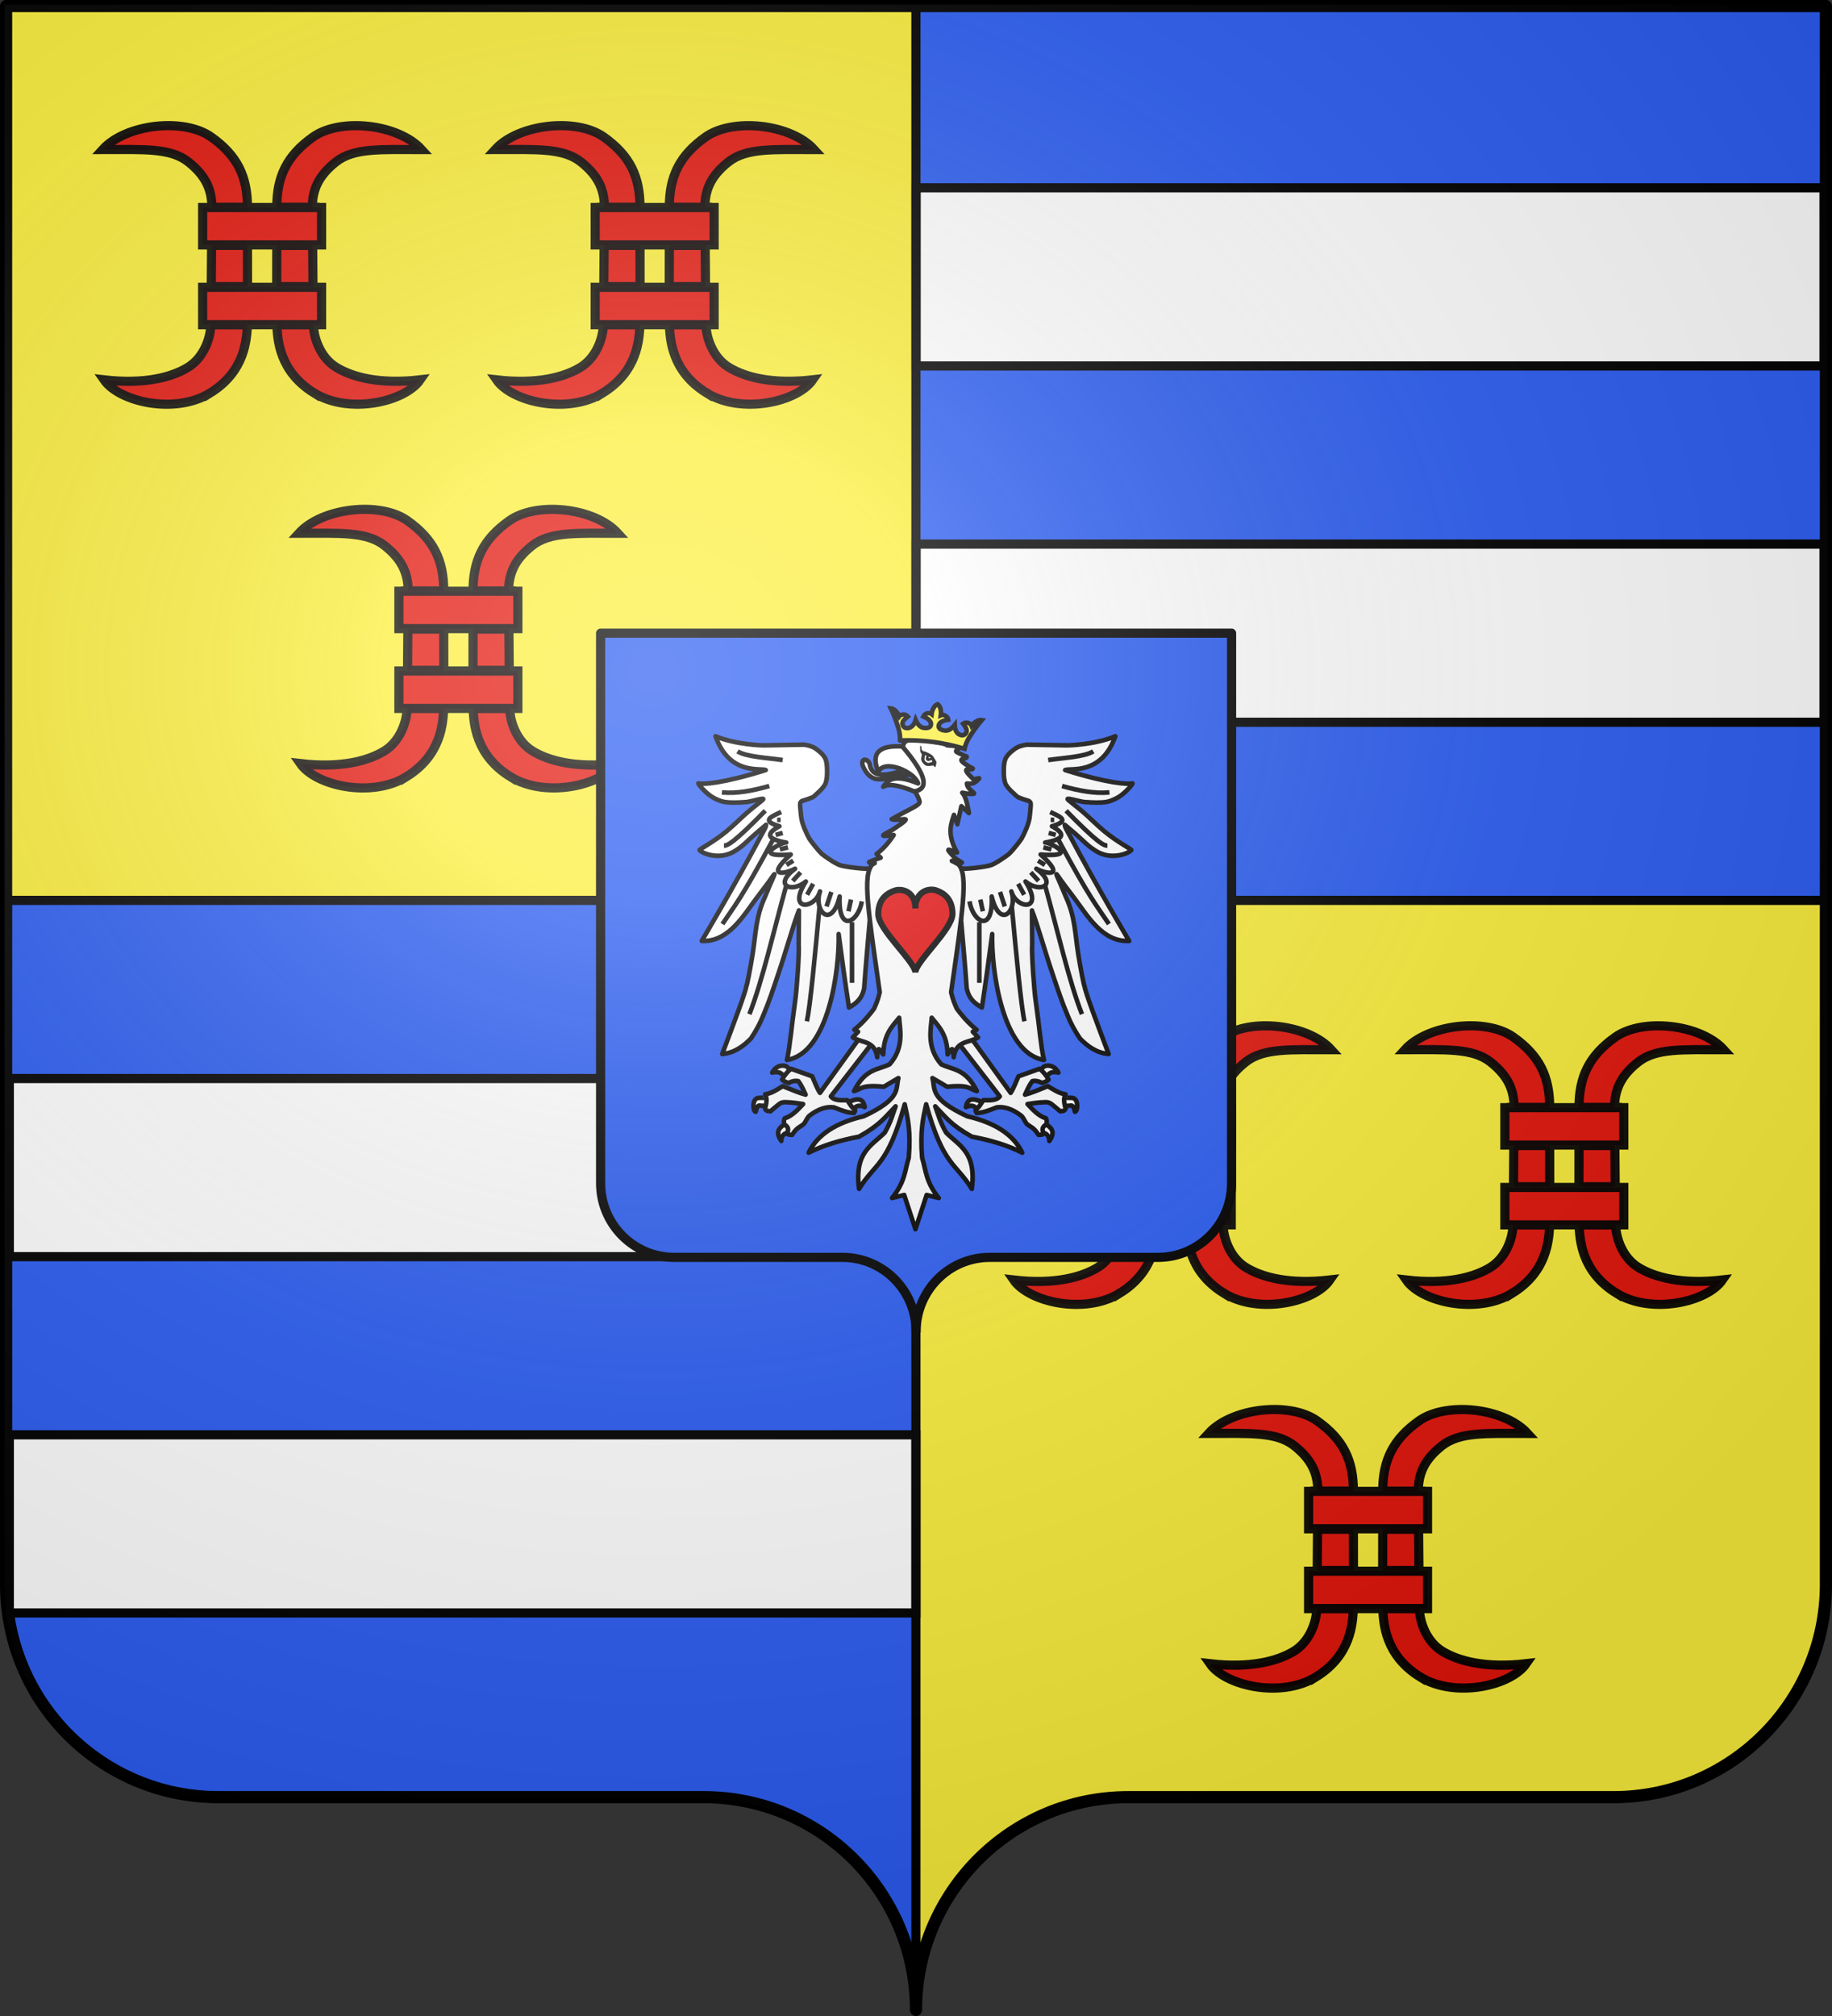 <?xml version="1.0" encoding="UTF-8" standalone="no"?>
<svg
   xmlns:dc="http://purl.org/dc/elements/1.1/"
   xmlns:cc="http://creativecommons.org/ns#"
   xmlns:rdf="http://www.w3.org/1999/02/22-rdf-syntax-ns#"
   xmlns:svg="http://www.w3.org/2000/svg"
   xmlns="http://www.w3.org/2000/svg"
   xmlns:xlink="http://www.w3.org/1999/xlink"
   xmlns:sodipodi="http://sodipodi.sourceforge.net/DTD/sodipodi-0.dtd"
   xmlns:inkscape="http://www.inkscape.org/namespaces/inkscape"
   inkscape:output_extension="org.inkscape.output.svg.inkscape"
   sodipodi:docname="Blason_village_be_Achel.svg"
   inkscape:version="0.92.5 (2060ec1f9f, 2020-04-08)"
   sodipodi:version="0.32"
   id="svg2"
   version="1.0"
   width="600"
   height="660">
  <rect width="100%" height="100%" fill="#333333" stroke="none"/>
  <title
     id="title1619">Blason moderne</title>
  <sodipodi:namedview
     inkscape:document-rotation="0"
     inkscape:lockguides="true"
     showborder="true"
     inkscape:showpageshadow="false"
     inkscape:snap-page="true"
     inkscape:snap-object-midpoints="true"
     inkscape:snap-midpoints="true"
     inkscape:pagecheckerboard="true"
     inkscape:guide-bbox="true"
     showguides="true"
     inkscape:window-maximized="1"
     inkscape:current-layer="layer2"
     inkscape:window-y="-9"
     inkscape:window-x="-9"
     inkscape:cy="-189.35625"
     inkscape:cx="206.73071"
     inkscape:zoom="0.38391995"
     height="660px"
     showgrid="false"
     id="base"
     pagecolor="#5a5a5a"
     bordercolor="#666666"
     borderopacity="1.0"
     objecttolerance="10.0"
     gridtolerance="10.0"
     guidetolerance="10.0"
     inkscape:pageopacity="0.51764706"
     inkscape:pageshadow="2"
     inkscape:window-width="1920"
     inkscape:window-height="1013">
    <sodipodi:guide
       inkscape:color="rgb(0,0,255)"
       inkscape:label=""
       inkscape:locked="true"
       id="guide1626"
       orientation="0,1"
       position="294.864,365.231" />
    <sodipodi:guide
       inkscape:locked="true"
       id="guide1628"
       orientation="1,0"
       position="300,371.625"
       inkscape:label=""
       inkscape:color="rgb(0,0,255)" />
    <sodipodi:guide
       position="300,658.031"
       orientation="291.763,0"
       id="guide880"
       inkscape:locked="true" />
  </sodipodi:namedview>
  <desc
     id="desc4">Flag of Canton of Valais (Wallis)</desc>
  <defs
     id="defs6">
    <linearGradient
       id="linearGradient2893">
      <stop
         id="stop2895"
         offset="0"
         style="stop-color:white;stop-opacity:0.314;" />
      <stop
         style="stop-color:white;stop-opacity:0.251;"
         offset="0.19"
         id="stop2897" />
      <stop
         id="stop2901"
         offset="0.6"
         style="stop-color:#6b6b6b;stop-opacity:0.125;" />
      <stop
         id="stop2899"
         offset="1"
         style="stop-color:black;stop-opacity:0.125;" />
    </linearGradient>
    <radialGradient
       r="300"
       fy="200.448"
       fx="285.186"
       cy="200.448"
       cx="285.186"
       gradientTransform="matrix(1.551,0,0,1.35,-227.894,-51.264)"
       gradientUnits="userSpaceOnUse"
       id="radialGradient11919"
       xlink:href="#linearGradient2893"
       inkscape:collect="always" />
    <g
       id="f">
      <rect
         width="100"
         height="60"
         x="-50"
         y="-30"
         style="fill:#28166f"
         id="rect1964" />
      <g
         transform="translate(0,-20)"
         style="fill:#ffffff"
         id="g1966">
        <path
           d="M -1.212,27.818 C -1.212,22.175 -2.091,20.471 -4.542,13.98 C -5.709,10.888 -5.024,7.103 -2.858,3.601 C -2.082,2.346 -1.114,1.214 0,0 C 1.114,1.214 2.082,2.346 2.858,3.601 C 5.024,7.103 5.709,10.888 4.542,13.98 C 2.091,20.471 1.212,22.175 1.212,27.818 L -1.212,27.818 z"
           id="path1968" />
        <path
           d="M 2.922,27.672 C 2.922,21.721 5.239,17.829 8.501,16.66 C 9.949,16.141 11.808,16.387 13.519,18.107 C 15.638,20.236 16.255,26.1 10.036,27.228 C 10.694,26.272 10.655,24.147 9.322,23.441 C 8.331,22.916 7.209,23.188 6.646,23.564 C 5.822,24.116 4.917,25.67 4.967,27.672 L 2.922,27.672 z"
           id="rwi" />
        <path
           d="M 1.777,30.183 C 1.79,32.191 2.795,33.518 4.516,34.257 C 4.295,34.955 3.257,36.378 1.831,36.281 C 1.55,37.787 1.282,38.632 0,40 C -1.282,38.632 -1.55,37.787 -1.831,36.281 C -3.257,36.378 -4.295,34.955 -4.516,34.257 C -2.795,33.518 -1.79,32.191 -1.777,30.183 L 1.777,30.183 z"
           id="path1971" />
        <use
           transform="scale(-1,1)"
           id="use1973"
           x="0"
           y="0"
           width="800"
           height="400"
           xlink:href="#rwi" />
        <rect
           width="15.846"
           height="3.218"
           x="-7.923"
           y="27.331"
           id="rect1975" />
      </g>
    </g>
    <clipPath
       clipPathUnits="userSpaceOnUse"
       id="clipPath881">
      <path
         sodipodi:nodetypes="cssccccssc"
         d="m 300,658.003 c 0,-38.447 31.151,-69.651 69.534,-69.651 38.383,0 120.552,0 158.935,0 38.383,0 69.534,-31.204 69.534,-69.651 V 1.969 l -596.006,2e-5 -1e-5,516.732 c 0,38.447 31.151,69.651 69.534,69.651 38.383,0 120.552,0 158.935,0 38.383,0 69.534,31.204 69.534,69.651 z"
         style="display:inline;fill:none;fill-opacity:1;stroke:#000000;stroke-width:3.994;stroke-linecap:round;stroke-linejoin:round;stroke-miterlimit:4;stroke-dasharray:none;stroke-dashoffset:0;stroke-opacity:1"
         id="path883"
         inkscape:connector-curvature="0" />
    </clipPath>
  </defs>
  <g
     inkscape:label="Couleurs"
     id="layer5"
     inkscape:groupmode="layer" />
  <g
     style="display:inline"
     inkscape:label="Fond écu"
     id="layer1"
     inkscape:groupmode="layer"
     sodipodi:insensitive="true">
    <path
       sodipodi:nodetypes="cssccccssc"
       d="m 300.497,657.897 c 0,-38.446 31.151,-69.648 69.534,-69.648 38.383,0 120.552,0 158.935,0 38.383,0 69.534,-31.202 69.534,-69.648 V 1.89 l -596.006,2e-5 -10e-6,516.71 c 0,38.446 31.151,69.648 69.534,69.648 38.383,0 120.552,0 158.935,0 38.383,0 69.534,31.202 69.534,69.648 z"
       style="display:inline;fill:#fcef3c;fill-opacity:1;stroke:none;stroke-width:3.994;stroke-linecap:round;stroke-linejoin:round;stroke-miterlimit:4;stroke-dasharray:none;stroke-dashoffset:0;stroke-opacity:1"
       id="path4445"
       inkscape:connector-curvature="0" />
  </g>
  <g
     style="display:inline"
     inkscape:label="Pièces"
     id="layer6"
     inkscape:groupmode="layer"
     sodipodi:insensitive="true">
    <rect
       y="294.769"
       x="3.452"
       height="474.094"
       width="296.548"
       id="rect4482-9-9"
       style="display:inline;fill:#2b5df2;fill-opacity:1;fill-rule:nonzero;stroke:none;stroke-width:1"
       clip-path="url(#clipPath881)" />
    <rect
       y="3.169"
       x="300.031"
       height="291.763"
       width="296.162"
       id="rect4482-9"
       style="display:inline;fill:#2b5df2;fill-opacity:1;fill-rule:nonzero;stroke:none;stroke-width:1" />
    <rect
       style="display:inline;opacity:1;fill:#ffffff;fill-opacity:1;stroke:#000000;stroke-width:3;stroke-linecap:round;stroke-linejoin:miter;stroke-miterlimit:4;stroke-dasharray:none;stroke-dashoffset:0;stroke-opacity:1;paint-order:stroke fill markers"
       id="rect864-6"
       width="297.347"
       height="58.32"
       x="300.031"
       y="61.489" />
    <rect
       style="display:inline;opacity:1;fill:#ffffff;fill-opacity:1;stroke:#000000;stroke-width:3;stroke-linecap:round;stroke-linejoin:miter;stroke-miterlimit:4;stroke-dasharray:none;stroke-dashoffset:0;stroke-opacity:1;paint-order:stroke fill markers"
       id="rect864-1"
       width="297.347"
       height="58.32"
       x="300.031"
       y="178.129" />
    <rect
       style="display:inline;opacity:1;fill:#ffffff;fill-opacity:1;stroke:#000000;stroke-width:3;stroke-linecap:round;stroke-linejoin:miter;stroke-miterlimit:4;stroke-dasharray:none;stroke-dashoffset:0;stroke-opacity:1;paint-order:stroke fill markers"
       id="rect864-6-4"
       width="296.948"
       height="58.32"
       x="3.052"
       y="353.089" />
    <rect
       style="display:inline;opacity:1;fill:#ffffff;fill-opacity:1;stroke:#000000;stroke-width:3;stroke-linecap:round;stroke-linejoin:miter;stroke-miterlimit:4;stroke-dasharray:none;stroke-dashoffset:0;stroke-opacity:1;paint-order:stroke fill markers"
       id="rect864-6-5"
       width="296.948"
       height="58.32"
       x="3.052"
       y="469.729" />
    <path
       inkscape:connector-curvature="0"
       id="path4488-1"
       d="M 299.974,1.941 V 643.117"
       style="display:inline;fill:none;stroke:#000000;stroke-width:3;stroke-linecap:butt;stroke-linejoin:miter;stroke-miterlimit:4;stroke-dasharray:none;stroke-opacity:1" />
    <path
       sodipodi:nodetypes="cc"
       inkscape:connector-curvature="0"
       id="path4492-8"
       d="M -2e-5,294.769 H 600"
       style="display:inline;fill:none;stroke:#000000;stroke-width:3;stroke-linecap:butt;stroke-linejoin:miter;stroke-miterlimit:4;stroke-dasharray:none;stroke-opacity:1" />
  </g>
  <g
     style="display:inline"
     inkscape:label="Meubles"
     id="layer2"
     inkscape:groupmode="layer">
    <g
       id="g967"
       transform="translate(2,-2)">
      <path
         inkscape:connector-curvature="0"
         d="m 64.369,69.937 c 12.984,0 25.969,0 38.953,0 0,4.081 0,8.162 0,12.244 -12.984,0 -25.969,0 -38.953,0 0,-4.081 0,-8.162 0,-12.244 z m 0,26.124 c 12.984,0 25.969,0 38.953,0 0,4.081 0,8.162 0,12.244 -12.984,0 -25.969,0 -38.953,0 0,-4.081 0,-8.162 0,-12.244 z m 2.39,34.64 c -11.469,7.051 -29.676,2.887 -34.68,-4.344 13.405,1.555 22.306,-0.913 27.532,-4.125 5.137,-3.157 7.362,-9.572 7.425,-13.894 4.005,0 8.005,0 12.009,0 -0.304,4.775 -0.671,15.223 -12.286,22.364 z m 0.431,-34.865 c 0.042,-4.504 0.071,-9.003 0.11,-13.506 3.916,0 7.828,0 11.745,0 0.007,4.5 0.021,9.006 0.022,13.506 -3.96,0 -7.917,0 -11.877,0 z M 67.409,69.851 C 67.344,64.379 65.65,59.701 59.662,54.989 53.798,50.375 45.115,50.96 31.615,50.96 c 7.656,-8.413 26.595,-10.437 35.494,-4.157 8.673,6.12 11.928,13.068 11.935,23.047 -3.88,0 -7.755,0 -11.635,0 z m 33.523,60.842 c 11.469,7.05 29.676,2.886 34.68,-4.343 -13.405,1.554 -22.306,-0.913 -27.532,-4.124 -5.137,-3.157 -7.362,-9.569 -7.425,-13.891 -4.005,0 -8.005,0 -12.009,0 0.304,4.774 0.671,15.219 12.286,22.359 z m -0.431,-34.857 c -0.042,-4.503 -0.07,-9.001 -0.11,-13.503 -3.916,0 -7.828,0 -11.745,0 -0.007,4.498 -0.021,9.004 -0.022,13.503 3.96,0 7.917,0 11.877,0 z m -0.22,-25.981 c 0.065,-5.471 1.76,-10.148 7.748,-14.859 5.863,-4.613 14.546,-4.028 28.046,-4.028 -7.656,-8.411 -26.595,-10.434 -35.494,-4.156 -8.673,6.119 -11.928,13.065 -11.935,23.042 3.88,0 7.755,0 11.635,0 z"
         style="opacity:0.943;fill:#e20909;fill-opacity:1;fill-rule:nonzero;stroke:#000000;stroke-width:3;stroke-miterlimit:4;stroke-dasharray:none;stroke-dashoffset:2.189;stroke-opacity:1"
         id="path5185" />
      <path
         inkscape:connector-curvature="0"
         d="m 192.931,69.937 c 12.984,0 25.969,0 38.953,0 0,4.081 0,8.162 0,12.244 -12.984,0 -25.969,0 -38.953,0 0,-4.081 0,-8.162 0,-12.244 z m 0,26.124 c 12.984,0 25.969,0 38.953,0 0,4.081 0,8.162 0,12.244 -12.984,0 -25.969,0 -38.953,0 0,-4.081 0,-8.162 0,-12.244 z m 2.39,34.64 c -11.469,7.051 -29.676,2.887 -34.68,-4.344 13.405,1.555 22.306,-0.913 27.532,-4.125 5.137,-3.157 7.362,-9.572 7.425,-13.894 4.005,0 8.005,0 12.009,0 -0.304,4.775 -0.671,15.223 -12.286,22.364 z m 0.431,-34.865 c 0.042,-4.504 0.07,-9.003 0.11,-13.506 3.916,0 7.828,0 11.745,0 0.007,4.5 0.021,9.006 0.022,13.506 -3.96,0 -7.917,0 -11.877,0 z m 0.22,-25.986 c -0.066,-5.472 -1.76,-10.15 -7.748,-14.862 -5.863,-4.614 -14.546,-4.029 -28.046,-4.029 7.656,-8.413 26.595,-10.437 35.494,-4.157 8.673,6.12 11.928,13.068 11.935,23.047 -3.88,0 -7.755,0 -11.635,0 z m 33.523,60.842 c 11.469,7.05 29.676,2.886 34.68,-4.343 -13.405,1.554 -22.306,-0.913 -27.532,-4.124 -5.137,-3.157 -7.362,-9.569 -7.425,-13.891 -4.005,0 -8.005,0 -12.009,0 0.304,4.774 0.671,15.219 12.286,22.359 z m -0.431,-34.857 c -0.042,-4.503 -0.07,-9.001 -0.11,-13.503 -3.916,0 -7.828,0 -11.745,0 -0.007,4.498 -0.021,9.004 -0.022,13.503 3.96,0 7.917,0 11.877,0 z m -0.22,-25.981 c 0.065,-5.471 1.76,-10.148 7.748,-14.859 5.863,-4.613 14.546,-4.028 28.046,-4.028 -7.656,-8.411 -26.595,-10.434 -35.494,-4.156 -8.673,6.119 -11.928,13.065 -11.935,23.042 3.88,0 7.755,0 11.635,0 z"
         style="display:inline;opacity:0.943;fill:#e20909;fill-opacity:1;fill-rule:nonzero;stroke:#000000;stroke-width:3;stroke-miterlimit:4;stroke-dasharray:none;stroke-dashoffset:2.189;stroke-opacity:1"
         id="path5185-9" />
    </g>
    <path
       id="path5185-1"
       style="display:inline;opacity:0.943;fill:#e20909;fill-opacity:1;fill-rule:nonzero;stroke:#000000;stroke-width:3;stroke-miterlimit:4;stroke-dasharray:none;stroke-dashoffset:2.189;stroke-opacity:1"
       d="m 130.65,193.557 c 12.984,0 25.969,0 38.953,0 0,4.081 0,8.162 0,12.244 -12.984,0 -25.969,0 -38.953,0 0,-4.081 0,-8.162 0,-12.244 z m 0,26.124 c 12.984,0 25.969,0 38.953,0 0,4.081 0,8.162 0,12.244 -12.984,0 -25.969,0 -38.953,0 0,-4.081 0,-8.162 0,-12.244 z m 2.39,34.64 c -11.469,7.051 -29.676,2.887 -34.68,-4.344 13.405,1.555 22.306,-0.913 27.532,-4.125 5.137,-3.157 7.362,-9.572 7.425,-13.894 4.005,0 8.005,0 12.009,0 -0.304,4.775 -0.671,15.223 -12.286,22.364 z m 0.431,-34.865 c 0.042,-4.504 0.07,-9.003 0.11,-13.506 3.916,0 7.828,0 11.745,0 0.007,4.5 0.021,9.006 0.022,13.506 -3.96,0 -7.917,0 -11.877,0 z m 0.22,-25.986 c -0.066,-5.472 -1.76,-10.15 -7.748,-14.862 -5.863,-4.614 -14.546,-4.029 -28.046,-4.029 7.656,-8.413 26.595,-10.437 35.494,-4.157 8.673,6.12 11.928,13.068 11.935,23.047 -3.88,0 -7.755,0 -11.635,0 z m 33.523,60.842 c 11.469,7.05 29.676,2.886 34.68,-4.343 -13.405,1.554 -22.306,-0.913 -27.532,-4.124 -5.137,-3.157 -7.362,-9.569 -7.425,-13.891 -4.005,0 -8.005,0 -12.009,0 0.304,4.774 0.671,15.219 12.286,22.359 z m -0.431,-34.857 c -0.042,-4.503 -0.07,-9.001 -0.11,-13.503 -3.916,0 -7.828,0 -11.745,0 -0.007,4.498 -0.021,9.004 -0.022,13.503 3.96,0 7.917,0 11.877,0 z M 166.563,193.475 c 0.065,-5.471 1.76,-10.148 7.748,-14.859 5.863,-4.613 14.546,-4.028 28.046,-4.028 -7.656,-8.411 -26.595,-10.434 -35.494,-4.156 -8.673,6.119 -11.928,13.065 -11.935,23.042 3.88,0 7.755,0 11.635,0 z"
       inkscape:connector-curvature="0" />
    <g
       style="display:inline"
       id="g967-7"
       transform="translate(299.931,292.695)">
      <path
         inkscape:connector-curvature="0"
         d="m 64.369,69.937 c 12.984,0 25.969,0 38.953,0 0,4.081 0,8.162 0,12.244 -12.984,0 -25.969,0 -38.953,0 0,-4.081 0,-8.162 0,-12.244 z m 0,26.124 c 12.984,0 25.969,0 38.953,0 0,4.081 0,8.162 0,12.244 -12.984,0 -25.969,0 -38.953,0 0,-4.081 0,-8.162 0,-12.244 z m 2.39,34.64 c -11.469,7.051 -29.676,2.887 -34.68,-4.344 13.405,1.555 22.306,-0.913 27.532,-4.125 5.137,-3.157 7.362,-9.572 7.425,-13.894 4.005,0 8.005,0 12.009,0 -0.304,4.775 -0.671,15.223 -12.286,22.364 z m 0.431,-34.865 c 0.042,-4.504 0.071,-9.003 0.11,-13.506 3.916,0 7.828,0 11.745,0 0.007,4.5 0.021,9.006 0.022,13.506 -3.96,0 -7.917,0 -11.877,0 z M 67.409,69.851 C 67.344,64.379 65.65,59.701 59.662,54.989 53.798,50.375 45.115,50.96 31.615,50.96 c 7.656,-8.413 26.595,-10.437 35.494,-4.157 8.673,6.12 11.928,13.068 11.935,23.047 -3.88,0 -7.755,0 -11.635,0 z m 33.523,60.842 c 11.469,7.05 29.676,2.886 34.68,-4.343 -13.405,1.554 -22.306,-0.913 -27.532,-4.124 -5.137,-3.157 -7.362,-9.569 -7.425,-13.891 -4.005,0 -8.005,0 -12.009,0 0.304,4.774 0.671,15.219 12.286,22.359 z m -0.431,-34.857 c -0.042,-4.503 -0.07,-9.001 -0.11,-13.503 -3.916,0 -7.828,0 -11.745,0 -0.007,4.498 -0.021,9.004 -0.022,13.503 3.96,0 7.917,0 11.877,0 z m -0.22,-25.981 c 0.065,-5.471 1.76,-10.148 7.748,-14.859 5.863,-4.613 14.546,-4.028 28.046,-4.028 -7.656,-8.411 -26.595,-10.434 -35.494,-4.156 -8.673,6.119 -11.928,13.065 -11.935,23.042 3.88,0 7.755,0 11.635,0 z"
         style="opacity:0.943;fill:#e20909;fill-opacity:1;fill-rule:nonzero;stroke:#000000;stroke-width:3;stroke-miterlimit:4;stroke-dasharray:none;stroke-dashoffset:2.189;stroke-opacity:1"
         id="path5185-8" />
      <path
         inkscape:connector-curvature="0"
         d="m 192.931,69.937 c 12.984,0 25.969,0 38.953,0 0,4.081 0,8.162 0,12.244 -12.984,0 -25.969,0 -38.953,0 0,-4.081 0,-8.162 0,-12.244 z m 0,26.124 c 12.984,0 25.969,0 38.953,0 0,4.081 0,8.162 0,12.244 -12.984,0 -25.969,0 -38.953,0 0,-4.081 0,-8.162 0,-12.244 z m 2.39,34.64 c -11.469,7.051 -29.676,2.887 -34.68,-4.344 13.405,1.555 22.306,-0.913 27.532,-4.125 5.137,-3.157 7.362,-9.572 7.425,-13.894 4.005,0 8.005,0 12.009,0 -0.304,4.775 -0.671,15.223 -12.286,22.364 z m 0.431,-34.865 c 0.042,-4.504 0.07,-9.003 0.11,-13.506 3.916,0 7.828,0 11.745,0 0.007,4.5 0.021,9.006 0.022,13.506 -3.96,0 -7.917,0 -11.877,0 z m 0.22,-25.986 c -0.066,-5.472 -1.76,-10.15 -7.748,-14.862 -5.863,-4.614 -14.546,-4.029 -28.046,-4.029 7.656,-8.413 26.595,-10.437 35.494,-4.157 8.673,6.12 11.928,13.068 11.935,23.047 -3.88,0 -7.755,0 -11.635,0 z m 33.523,60.842 c 11.469,7.05 29.676,2.886 34.68,-4.343 -13.405,1.554 -22.306,-0.913 -27.532,-4.124 -5.137,-3.157 -7.362,-9.569 -7.425,-13.891 -4.005,0 -8.005,0 -12.009,0 0.304,4.774 0.671,15.219 12.286,22.359 z m -0.431,-34.857 c -0.042,-4.503 -0.07,-9.001 -0.11,-13.503 -3.916,0 -7.828,0 -11.745,0 -0.007,4.498 -0.021,9.004 -0.022,13.503 3.96,0 7.917,0 11.877,0 z m -0.22,-25.981 c 0.065,-5.471 1.76,-10.148 7.748,-14.859 5.863,-4.613 14.546,-4.028 28.046,-4.028 -7.656,-8.411 -26.595,-10.434 -35.494,-4.156 -8.673,6.119 -11.928,13.065 -11.935,23.042 3.88,0 7.755,0 11.635,0 z"
         style="display:inline;opacity:0.943;fill:#e20909;fill-opacity:1;fill-rule:nonzero;stroke:#000000;stroke-width:3;stroke-miterlimit:4;stroke-dasharray:none;stroke-dashoffset:2.189;stroke-opacity:1"
         id="path5185-9-1" />
    </g>
    <path
       id="path5185-1-7"
       style="display:inline;opacity:0.943;fill:#e20909;fill-opacity:1;fill-rule:nonzero;stroke:#000000;stroke-width:3;stroke-miterlimit:4;stroke-dasharray:none;stroke-dashoffset:2.189;stroke-opacity:1"
       d="m 428.581,488.252 c 12.984,0 25.969,0 38.953,0 0,4.081 0,8.162 0,12.244 -12.984,0 -25.969,0 -38.953,0 0,-4.081 0,-8.162 0,-12.244 z m 0,26.124 c 12.984,0 25.969,0 38.953,0 0,4.081 0,8.162 0,12.244 -12.984,0 -25.969,0 -38.953,0 0,-4.081 0,-8.162 0,-12.244 z m 2.39,34.64 c -11.469,7.051 -29.676,2.887 -34.68,-4.344 13.405,1.555 22.306,-0.913 27.532,-4.125 5.137,-3.157 7.362,-9.572 7.425,-13.894 4.005,0 8.005,0 12.009,0 -0.304,4.775 -0.671,15.223 -12.286,22.364 z m 0.431,-34.865 c 0.042,-4.504 0.07,-9.003 0.11,-13.506 3.916,0 7.828,0 11.745,0 0.007,4.5 0.021,9.006 0.022,13.506 -3.96,0 -7.917,0 -11.877,0 z m 0.22,-25.986 c -0.066,-5.472 -1.76,-10.15 -7.748,-14.862 -5.863,-4.614 -14.546,-4.029 -28.046,-4.029 7.656,-8.413 26.595,-10.437 35.494,-4.157 8.673,6.12 11.928,13.068 11.935,23.047 -3.88,0 -7.755,0 -11.635,0 z m 33.523,60.842 c 11.469,7.05 29.676,2.886 34.68,-4.343 -13.405,1.554 -22.306,-0.913 -27.532,-4.124 -5.137,-3.157 -7.362,-9.569 -7.425,-13.891 -4.005,0 -8.005,0 -12.009,0 0.304,4.774 0.671,15.219 12.286,22.359 z m -0.431,-34.857 c -0.042,-4.503 -0.07,-9.001 -0.11,-13.503 -3.916,0 -7.828,0 -11.745,0 -0.007,4.498 -0.021,9.004 -0.022,13.503 3.96,0 7.917,0 11.877,0 z m -0.22,-25.981 c 0.065,-5.471 1.76,-10.148 7.748,-14.859 5.863,-4.613 14.546,-4.028 28.046,-4.028 -7.656,-8.411 -26.595,-10.434 -35.494,-4.156 -8.673,6.119 -11.928,13.065 -11.935,23.042 3.88,0 7.755,0 11.635,0 z"
       inkscape:connector-curvature="0" />
    <path
       sodipodi:nodetypes="cssccccssc"
       d="m 300.031,435.916 c 0,-13.399 10.801,-24.273 24.109,-24.273 13.308,0 41.799,0 55.107,0 13.308,0 24.109,-10.874 24.109,-24.273 V 207.289 H 196.705 v 180.081 c 0,13.399 10.801,24.273 24.109,24.273 13.308,0 41.799,0 55.107,0 13.308,0 24.109,10.874 24.109,24.273 z"
       style="display:inline;fill:#2b5df2;fill-opacity:1;stroke:#000000;stroke-width:3;stroke-linecap:round;stroke-linejoin:round;stroke-miterlimit:4;stroke-dasharray:none;stroke-dashoffset:0;stroke-opacity:1"
       id="path4445-9"
       inkscape:connector-curvature="0" />
    <g
       id="g829"
       transform="matrix(0.105,0,0,0.106,225.29,245.542)"
       style="stroke-width:14.211;stroke-miterlimit:4;stroke-dasharray:none">
      <g
         id="g899"
         transform="matrix(1.101,0,0,1.101,29.291,-45.809)"
         style="stroke-width:12.906">
        <path
           inkscape:connector-curvature="0"
           id="path32275"
           style="color:#000000;display:inline;overflow:visible;visibility:visible;opacity:1;fill:#ffffff;fill-opacity:1;fill-rule:nonzero;stroke:#000000;stroke-width:12.906;stroke-linecap:butt;stroke-linejoin:round;stroke-miterlimit:4;stroke-dasharray:none;stroke-dashoffset:0;stroke-opacity:1;marker:none;marker-start:none;marker-mid:none;marker-end:none"
           d="m 624.155,113.991 c 9.5,3.109 14.325,-30.965 -10.607,-24.244 -71.733,23.686 -118.849,35.649 -125.259,-9.596 -3.425,-12.371 -25.616,-19.477 -19.698,5.051 32.334,76.374 89.52,12.666 155.563,28.789 z" />
        <path
           inkscape:connector-curvature="0"
           id="path31388"
           style="color:#000000;display:inline;overflow:visible;visibility:visible;opacity:1;fill:#ffffff;fill-opacity:1;fill-rule:nonzero;stroke:#000000;stroke-width:12.906;stroke-linecap:round;stroke-linejoin:round;stroke-miterlimit:4;stroke-dasharray:none;stroke-dashoffset:0;stroke-opacity:1;marker:none;marker-start:none;marker-mid:none;marker-end:none"
           d="M 680.218,60.453 641.328,169.55 C 581.047,141.305 543.861,133.991 526.675,144.801 c 10.712,-13.817 24.502,-40 98.995,-9.596 -11.291,-33.448 -96.751,-69.072 -112.632,-32.325 -22.071,-52.033 1.026,-75.751 69.195,-71.216 z" />
        <path
           inkscape:connector-curvature="0"
           d="m 812.11,1032.604 c -30.407,-17.46 -47.331,-13.731 -51.071,10.714 16.16,-7.776 26.677,-3.011 34.286,8.214 m 173.929,60.714 c -13.003,-3.154 -4.82,-38.556 12.5,-25.714 17.32,12.842 36.334,21.948 15.714,51.786 -1.043,-21.554 -15.211,-22.917 -28.214,-26.071 z m -4.286,-167.143 15.714,15.714 16.071,-10.714 c 5.257,-5.067 14.417,-6.283 26.429,-3.571 -12.29,-23.849 -38.059,-22.588 -44.286,-13.929 z m 64.394,95.554 c -0.094,-0.576 -0.898,-23.58 -0.883,-23.381 0.014,0.199 29.916,-0.791 35.069,0.31 8.804,1.882 13.835,10.906 12.435,26.755 -0.805,5.256 -1.34,10.782 -6.061,12.122 -4.782,-22.009 -10.591,-17.093 -15.664,-17.016 -6.131,0.094 -24.802,1.786 -24.896,1.21 z m -606.004,-8.054 c 30.407,-17.46 47.331,-13.731 51.071,10.714 -16.16,-7.776 -26.677,-3.011 -34.286,8.214 m -173.929,60.714 c 13.003,-3.154 4.82,-38.556 -12.5,-25.714 -17.32,12.842 -36.334,21.948 -15.714,51.786 1.043,-21.554 15.211,-22.917 28.214,-26.071 z M 270.5,945.104 254.786,960.818 238.714,950.104 c -5.257,-5.067 -14.417,-6.283 -26.429,-3.571 12.29,-23.849 38.059,-22.588 44.286,-13.929 z m -64.394,95.554 c 0.094,-0.576 0.898,-23.58 0.883,-23.381 -0.015,0.199 -29.915,-0.791 -35.069,0.31 -8.804,1.882 -13.835,10.906 -12.435,26.755 0.805,5.256 1.34,10.782 6.061,12.122 4.782,-22.009 10.591,-17.093 15.664,-17.016 6.131,0.094 24.802,1.786 24.896,1.21 z"
           style="color:#000000;display:inline;overflow:visible;visibility:visible;opacity:1;fill:#ffffff;fill-opacity:1;fill-rule:nonzero;stroke:#000000;stroke-width:12.906;stroke-linecap:round;stroke-linejoin:round;stroke-miterlimit:4;stroke-dasharray:none;stroke-dashoffset:0;stroke-opacity:1;marker:none;marker-start:none;marker-mid:none;marker-end:none"
           id="path12567" />
        <path
           inkscape:connector-curvature="0"
           d="m 729.253,849.747 34.286,-17.143 124.286,170.714 c 8.468,-12.215 14.874,-30.617 22.143,-46.429 l 59.582,-21.01 c 9.061,6.233 17.98,16.974 25.714,30 -5.42,5.803 -12.131,7.73 -18.867,9.582 -9.048,-4.922 -18.095,-6.811 -27.143,-5 -11.066,14.7 -14.536,25.601 -20.714,37.857 16.767,-4.382 37.485,-12.845 64.668,-23.745 14.987,8.835 31.23,20.292 50,22.821 -1.661,3.313 -2.709,6.55 -3.297,9.729 -1.954,10.556 1.149,20.479 3.629,30.48 -4.262,9.041 -10.796,5.921 -15.173,7.561 -25.775,-21.042 -27.315,-25.198 -40.714,-25.714 -26.921,0.699 -35.911,3.39 -51.97,5.296 14.778,15.936 31.892,34.096 52.143,40 2.871,4.678 2.566,10.415 1.429,16.429 -17.219,11.507 -9.334,18.058 -8.99,27.056 -1.971,2.655 -7.632,2.849 -13.571,2.857 -14.023,-21.743 -22.031,-21.427 -32.439,-29.913 -7.41,-8.362 -9.654,-18.661 -17.18,-24.311 -25.573,-19.198 -48.295,-25.573 -68.83,-22.832 -24.729,9.966 -39.172,15.031 -56.847,15.714 -0.601,-3.56 -4.072,-2.39 -2.23,-10.837 7.143,-1.107 14.286,-15.303 21.429,-25 17.205,-0.131 35.73,2.378 46.515,-10.592 z m -223.038,0 -34.286,-17.143 -124.286,170.714 C 339.175,991.103 332.769,972.701 325.5,956.89 L 265.918,935.88 c -9.061,6.233 -17.98,16.974 -25.714,30 5.42,5.803 12.131,7.73 18.867,9.582 9.048,-4.922 18.095,-6.811 27.143,-5 11.066,14.7 14.536,25.601 20.714,37.857 -16.767,-4.382 -37.485,-12.845 -64.668,-23.745 -14.987,8.835 -31.23,20.292 -50,22.821 1.661,3.313 2.709,6.55 3.297,9.729 1.954,10.556 -1.149,20.479 -3.629,30.48 4.262,9.041 10.796,5.921 15.173,7.561 25.775,-21.042 27.315,-25.198 40.714,-25.714 26.921,0.699 35.911,3.39 51.97,5.296 -14.778,15.936 -31.892,34.096 -52.143,40 -2.871,4.678 -2.566,10.415 -1.429,16.429 17.219,11.507 9.334,18.058 8.99,27.056 1.971,2.655 7.632,2.849 13.571,2.857 14.023,-21.743 22.031,-21.427 32.439,-29.913 7.41,-8.362 9.654,-18.661 17.18,-24.311 25.573,-19.198 48.295,-25.573 68.83,-22.832 24.729,9.966 39.172,15.031 56.847,15.714 0.601,-3.56 4.072,-2.39 2.23,-10.837 -7.143,-1.107 -14.286,-15.303 -21.429,-25 -17.205,-0.131 -35.73,2.378 -46.515,-10.592 z"
           style="color:#000000;display:inline;overflow:visible;visibility:visible;opacity:1;fill:#ffffff;fill-opacity:1;fill-rule:nonzero;stroke:#000000;stroke-width:12.906;stroke-linecap:round;stroke-linejoin:round;stroke-miterlimit:4;stroke-dasharray:none;stroke-dashoffset:0;stroke-opacity:1;marker:none;marker-start:none;marker-mid:none;marker-end:none"
           id="path12569" />
        <path
           inkscape:connector-curvature="0"
           id="path14351"
           d="M 51.697,3 C 90.718,113.133 179.872,91.471 193.918,97.789 71.805,135.734 14.913,138.416 3,135.164 c 0.186,3.318 14.914,20.251 31.758,33.102 13.626,10.395 32.508,17.471 41.479,18.922 18.812,3.043 39.511,1.888 61.85,0.459 12.498,-0.8 52.025,-13.023 48.762,-8.035 -2.561,3.913 -20.119,16.123 -41.605,34.193 -18.878,15.876 -40.752,38.006 -62.33,55.752 -38.591,31.738 -78.629,50.822 -76.377,52.99 12.738,12.261 48.17,20.978 77.59,12.312 12.629,-3.72 20.49,-8.184 34.289,-17.721 10.663,-7.369 25.496,-21.717 34.291,-29.654 16.691,-15.063 32.372,-27.527 42.225,-36.152 -0.031,6.776 -5.249,14.04 -11.617,25.758 -79.802,148.998 -170.717,300.016 -170.717,300.016 76.414,4.213 119.584,-73.489 156.334,-121.387 46.774,-60.962 36.093,-48.204 46.203,-61.955 10.11,-13.751 -2.418,8.679 -23.74,60.609 -25.83,56.351 -25.166,99.525 -34.453,158.859 -7.16,44.28 -17.798,96.785 -18.074,90.648 -0.998,14.782 -37.669,110.176 -68.186,190.412 36.057,-2.906 61.936,-23.85 81.318,-43.436 14.395,-21.321 26.345,-42.994 35.355,-65.66 16.42,-38.237 28.311,-74.842 40.279,-109.807 25.075,-73.251 42.577,-137.908 60.23,-183.643 l -0.561,95.102 c 2.128,22.72 -5.342,126.747 -9.971,158.586 -11.253,77.415 -13.97,123.37 -23.309,165.525 118.672,-18.463 149.209,-255.51 146.471,-353.049 9.765,72.952 19.53,143.801 29.295,206.072 23.716,-13.238 37.113,-26.859 42.932,-53.539 5.032,-71.134 10.996,-132.639 16.096,-192.791 6.621,56.786 17.175,126.056 28.111,203.521 -5.476,22.956 -10.952,34.611 -16.428,46.428 -9.372,12.325 -28.109,36.941 -55.715,58.572 l 10.715,5.715 -15,15.713 c 24.225,16.424 61.943,7.212 69.285,55.715 1.239,-39.734 8.692,-16.805 17.143,-7.857 1.362,-57.5 25.381,-78.219 45,-102.857 1.53,29.296 16.21,82.641 -27.143,130.715 -33.896,16.248 -68.572,11.366 -100.713,75 22.148,-5.713 19.117,-18.475 84.285,-12.143 l 41.428,-24.285 c -8.549,30.153 9.893,57.163 -98.57,107.143 -76.684,17.528 -130.445,50.338 -155.715,102.143 41.874,-20.805 86.146,-34.097 142.857,-45 59.946,-33.258 73.225,-54.383 103.57,-85 -8.622,23.231 -13.318,43.321 -30.713,73.57 -36.49,36.492 -86.745,54.795 -72.857,157.857 45.953,-73.696 80.227,-63.04 129.285,-237.143 8.577,38.08 17.673,74.867 11.43,150 -11.189,35.809 -9.767,66.573 -47.145,112.858 l 34.287,-8.572 31.82,96 31.822,-96 34.285,8.572 C 646.765,1252.034 648.189,1221.27 637,1185.461 c -6.244,-75.133 2.85,-111.92 11.428,-150 49.058,174.103 83.334,163.447 129.287,237.143 13.888,-103.063 -36.367,-121.366 -72.857,-157.857 -17.395,-30.25 -22.093,-50.339 -30.715,-73.57 30.345,30.617 43.626,51.742 103.572,85 56.711,10.903 100.984,24.195 142.857,45 -25.27,-51.804 -79.031,-84.615 -155.715,-102.143 -108.463,-49.98 -90.023,-76.99 -98.572,-107.143 l 41.43,24.285 c 65.168,-6.333 62.137,6.43 84.285,12.143 -32.141,-63.634 -66.819,-58.752 -100.715,-75 -43.352,-48.074 -28.673,-101.419 -27.143,-130.715 19.619,24.638 43.638,45.357 45,102.857 8.451,-8.947 15.904,-31.877 17.143,7.857 7.342,-48.503 45.062,-39.291 69.287,-55.715 l -15,-15.713 10.713,-5.715 c -27.606,-21.631 -46.341,-46.247 -55.713,-58.572 -5.476,-11.817 -10.954,-23.472 -16.43,-46.428 10.936,-77.466 21.492,-146.737 28.113,-203.523 5.1,60.153 11.061,121.658 16.094,192.793 5.819,26.68 19.215,40.301 42.932,53.539 9.765,-62.271 19.53,-133.12 29.295,-206.072 -2.738,97.539 27.8,334.586 146.473,353.049 -9.338,-42.155 -12.055,-88.111 -23.309,-165.525 -4.628,-31.839 -12.098,-135.866 -9.971,-158.586 l -0.561,-95.102 c 17.653,45.735 35.156,110.392 60.231,183.643 11.969,34.964 23.859,71.57 40.279,109.807 9.01,22.666 20.961,44.339 35.355,65.66 19.383,19.585 45.26,40.529 81.316,43.436 -30.517,-80.236 -67.187,-175.63 -68.186,-190.412 -0.277,6.136 -10.914,-46.368 -18.074,-90.648 -9.287,-59.334 -8.624,-102.508 -34.453,-158.859 -21.322,-51.931 -33.849,-74.36 -23.738,-60.609 10.11,13.751 -0.573,0.993 46.201,61.955 36.75,47.898 79.92,125.6 156.334,121.387 0,0 -90.913,-151.018 -170.715,-300.016 -6.368,-11.718 -11.586,-18.982 -11.617,-25.758 9.853,8.626 25.531,21.089 42.223,36.152 8.795,7.937 23.63,22.285 34.293,29.654 13.799,9.537 21.658,14.001 34.287,17.721 29.42,8.665 64.852,-0.052 77.59,-12.312 2.252,-2.168 -37.786,-21.252 -76.377,-52.99 -21.578,-17.746 -43.453,-39.876 -62.33,-55.752 -21.486,-18.07 -39.045,-30.28 -41.605,-34.193 -3.263,-4.988 36.263,7.236 48.762,8.035 22.339,1.429 43.039,2.584 61.852,-0.459 8.971,-1.451 27.852,-8.527 41.479,-18.922 16.844,-12.85 31.571,-29.784 31.758,-33.102 -11.913,3.252 -68.807,0.57 -190.92,-37.375 C 1056.198,91.471 1145.354,113.133 1184.375,3 1126.411,27.087 1049.889,28.555 1049.772,28.531 L 934.318,26.572 c 0,0 -21.509,1.977 -35.146,12.078 -13.637,10.102 -23.695,19.778 -27.23,30.637 -3.536,10.859 -3.578,24.713 -3.578,33.805 0,9.091 0.135,17.834 3.701,30.279 4.163,14.531 31.405,36.032 34.014,38.732 3.261,3.376 26.585,10.426 32.029,12.053 4.839,1.446 6.225,6.036 6.73,7.299 0.505,1.263 -1.644,26.184 -3.762,41.65 -2.11,15.405 -14.373,43.582 -22.389,57.117 -2.014,3.401 -22.814,31.121 -35.635,42.932 -3.196,2.944 -34.85,25.759 -50.76,31.314 -15.91,5.556 -76.519,11.869 -81.064,9.596 l -2.949,2.018 c -3.331,-9.097 -8.178,-14.912 -14.852,-17.049 -8.843,-4.732 8.771,3.303 -12.211,-6.35 46.544,9.332 25.575,4.756 11.025,-6.357 -43.139,-42.403 -8.537,-18.798 3.744,-17.197 -31.09,-54.202 -15.126,-84.639 -8.795,-105.535 l 9.596,26.264 11.408,-50.631 21.422,19.316 c -4.326,-22.463 -8.176,-45.741 -18.959,-57.135 17.985,4.084 30.751,3.829 32.955,2.752 4.681,-2.288 -18.934,-12.229 -19.822,-28.512 15.339,1.732 22.714,-0.816 34.4,-13.809 3.569,-3.968 -16.668,4.248 -15.799,1.662 -44.628,-41.508 -3.45,-21.667 -1.775,-29.922 -63.244,-34.577 -14.251,-23.311 -17.383,-33.336 -47.002,-20.781 -29.444,-9.799 -10.25,-36.217 -10.769,3.067 -26.128,7.358 -45.996,4.102 0.15,-3.985 -35.358,-13.667 -90.775,-14.779 -19.358,-0.389 -32.191,1.116 -33.475,20.334 71.137,83.505 70.543,116.227 34.346,123.744 8.585,17.139 14.657,27.148 12.072,32.52 -4.35,9.041 -27.629,16.916 -78.396,45.619 23.901,8.3 75.954,-18.499 0.221,31.168 -49.502,23.401 -10.929,14.159 5.494,13.428 -12.15,18.042 -25.975,35.933 -48.486,53.033 l 11.615,10.605 c -64.644,20.644 -13.509,10.736 -16.961,15.232 -6.673,2.137 -11.52,7.952 -14.852,17.049 l -2.949,-2.018 c -4.546,2.273 -65.155,-4.04 -81.064,-9.596 -15.91,-5.556 -47.564,-28.371 -50.76,-31.314 -12.821,-11.811 -33.619,-39.53 -35.633,-42.932 -8.016,-13.536 -20.279,-41.712 -22.389,-57.117 -2.118,-15.466 -4.269,-40.388 -3.764,-41.65 0.505,-1.263 1.893,-5.853 6.732,-7.299 5.444,-1.627 28.769,-8.677 32.029,-12.053 2.608,-2.701 29.85,-24.202 34.014,-38.732 3.566,-12.445 3.701,-21.188 3.701,-30.279 0,-9.091 -0.044,-22.946 -3.58,-33.805 C 360.593,58.428 350.536,48.752 336.898,38.65 323.261,28.549 301.752,26.572 301.752,26.572 L 186.299,28.531 C 186.182,28.555 109.661,27.087 51.697,3 Z"
           style="color:#000000;display:inline;overflow:visible;visibility:visible;fill:#ffffff;fill-opacity:1;fill-rule:nonzero;stroke:#000000;stroke-width:12.906;stroke-linecap:butt;stroke-linejoin:round;stroke-miterlimit:4;stroke-dasharray:none;stroke-dashoffset:0;stroke-opacity:1;marker:none;marker-start:none;marker-mid:none;marker-end:none" />
        <path
           inkscape:connector-curvature="0"
           id="rect17052"
           style="fill:#ffffff;fill-opacity:1;fill-rule:nonzero;stroke:none;stroke-width:12.906;stroke-linejoin:round;stroke-miterlimit:4;stroke-dasharray:none;stroke-opacity:1"
           d="m 642.821,55.64 22.944,1.696 0.092,21.161 h -23.036 z" />
        <path
           inkscape:connector-curvature="0"
           id="path16160"
           style="color:#000000;display:inline;overflow:visible;visibility:visible;fill:#000000;fill-opacity:1;fill-rule:nonzero;stroke:none;stroke-width:12.906;stroke-linecap:butt;stroke-linejoin:round;stroke-miterlimit:4;stroke-dasharray:none;stroke-dashoffset:0;stroke-opacity:1;marker:none"
           d="m 635.064,31.473 c -1.155,0.347 -2.661,-1.281 -3.323,-3.709 -0.494,5.162 -0.766,10.634 -0.081,17.447 1.287,3.73 2.965,6.483 4.723,9.035 -0.603,3.563 -1.999,8.752 -2.02,11.572 -0.055,7.182 2.931,10.253 7.23,15.125 6.118,6.932 13.884,6.109 27.265,4.118 0.781,-0.116 2.377,3.139 2.798,3.275 1,0.323 3.156,2.4 3.609,0.169 0.171,-0.843 -0.054,-2.528 0.582,-3.653 1.269,-2.244 1.408,-7.06 1.425,-7.404 0.219,-4.62 1.001,-1.612 -0.845,-4.619 -2.08,-3.389 -6.99,-12.657 -10.178,-15.635 -5.121,-4.784 -19.41,-11.984 -27.48,-12.778 -0.986,-0.097 -0.876,-2.37 -1.72,-2.724 -2.882,-1.208 -1.492,-7.56 -1.986,-10.218 z m 10.525,24.796 c 5.573,1.648 9.312,2.968 12.611,5.142 0.835,0.55 1.809,0.904 2.581,1.626 0.241,0.225 -0.128,0.683 -0.39,0.837 -0.614,0.361 -1.857,1.421 -4.603,0.407 -1.08,-0.399 0.889,-3.219 0.641,-3.776 -0.938,-2.112 -5.478,-4.913 -6.798,-2.596 -5.794,10.167 0.436,15.113 6.181,14.438 2.069,-0.243 6.955,-2.763 8.431,-1.949 2.589,1.428 0.935,4.514 1.065,4.506 -9.263,2.985 -11.496,4.27 -16.688,0.147 -3.58,-2.843 -7.381,-3.928 -3.031,-18.781 z" />
        <path
           inkscape:connector-curvature="0"
           d="m 747.256,517.652 c 8.122,-68.115 10.699,-117.053 1.023,-141.57 m -260.488,0 c -9.871,24.65 -7.326,72.353 1.025,141.572 M 994.071,69.747 C 1040.281,63.148 1096.658,60.785 1121.929,45.461 m -320,415.714 7.143,32.857 m 48.571,-54.286 13.571,40.714 m 37.857,-63.571 17.143,30.714 m 18.571,-62.857 22.143,24.286 m -1.429,-57.143 19.286,12.143 m -4.286,-49.286 22.857,5.714 m -7.857,-46.429 20,5.714 m -14.286,-42.143 h 10 m -11.429,-22.143 c 25.875,12.233 60.038,24.089 5,40 36.04,19.485 39.687,35.731 -19.286,45.714 9.7,-1.951 103.239,42.778 -12.857,33.571 71.133,62.825 19.981,56.456 -12.143,40 62.088,45.63 11.023,69.863 -30.714,35.714 54.791,85.447 -26.069,77.726 -40,27.857 18.899,54.369 -32.281,108.496 -55.714,14.286 4.875,103.728 -52.873,73.587 -62.857,13.571 m 27.857,228.571 v -170 M 926.929,802.604 C 917.576,760.707 904.256,621.694 891.214,482.033 M 1089.786,782.604 C 1053.469,691.43 1020.126,545.758 985.5,422.461 m 180.714,107.286 c -34.315,-51.105 -52.845,-69.622 -142.857,-235.714 m 21.428,-82.143 c 90.859,91.66 106.721,97.858 117.143,97.857 m 5.714,-149.286 c -42.535,4.069 -87.967,-4.897 -134.286,-17.857 M 241.929,69.747 C 195.719,63.148 139.342,60.785 114.071,45.461 M 435.5,461.176 l -7.143,32.857 m -48.571,-54.286 -13.571,40.714 m -37.857,-63.571 -17.143,30.714 M 292.643,384.747 270.5,409.033 m 1.429,-57.143 -19.286,12.143 m 4.286,-49.286 -22.857,5.714 m 7.857,-46.429 -20,5.714 m 14.286,-42.143 h -10 m 11.429,-22.143 c -25.875,12.233 -60.038,24.089 -5,40 -36.04,19.485 -39.687,35.731 19.286,45.714 -9.7,-1.951 -103.239,42.778 12.857,33.571 -71.133,62.825 -19.981,56.456 12.143,40 -62.088,45.63 -11.023,69.863 30.714,35.714 -54.791,85.447 26.069,77.726 40,27.857 -18.899,54.369 32.281,108.496 55.714,14.286 -4.875,103.728 52.873,73.587 62.857,13.571 m -27.857,228.571 v -170 M 310.5,802.604 c 9.353,-41.897 22.672,-180.91 35.714,-320.571 M 147.643,782.604 C 183.959,691.43 217.303,545.758 251.929,422.461 M 71.214,529.747 C 105.529,478.642 124.06,460.125 214.071,294.033 M 192.643,211.89 C 101.784,303.55 85.922,309.748 75.5,309.747 M 69.786,160.461 c 42.535,4.069 87.967,-4.897 134.286,-17.857"
           style="color:#000000;display:inline;overflow:visible;visibility:visible;fill:none;fill-opacity:1;fill-rule:nonzero;stroke:#000000;stroke-width:12.906;stroke-linecap:butt;stroke-linejoin:round;stroke-miterlimit:4;stroke-dasharray:none;stroke-dashoffset:0;stroke-opacity:1;marker:none;marker-start:none;marker-mid:none;marker-end:none"
           id="path1274" />
      </g>
      <path
         inkscape:connector-curvature="0"
         sodipodi:nodetypes="cssscsscc"
         id="path19512"
         d="m 709.953,481.19 c -0.242,2.643 -0.404,5.33 -0.404,8.22 0,-52.677 -41.866,-62.936 -64.958,-55 -22.426,7.708 -50.801,25.098 -50.801,72.758 0,47.66 116.178,147.988 115.759,180.222 -0.419,-32.986 115.759,-133.373 115.759,-181.033 0,-47.66 -28.375,-65.051 -50.801,-72.758 -18.944,-6.511 -50.497,-0.19 -61.236,31.356 1.173,-1.346 -4.747,8.916 -3.317,16.236 z"
         style="display:inline;fill:#e20909;fill-opacity:1;fill-rule:evenodd;stroke:#000000;stroke-width:18.948;stroke-linecap:butt;stroke-linejoin:miter;stroke-miterlimit:4;stroke-dasharray:none;stroke-opacity:1" />
    </g>
    <g
       style="display:inline;fill:#fcef3c;fill-opacity:1;stroke:#000000;stroke-width:4.944;stroke-miterlimit:4;stroke-dasharray:none;stroke-opacity:1"
       id="g2657"
       transform="matrix(0.304,0.034,-0.034,0.299,217.543,209.136)">
      <path
         inkscape:connector-curvature="0"
         style="display:inline;fill:#fcef3c;fill-opacity:1;fill-rule:evenodd;stroke:#000000;stroke-width:4.944;stroke-linecap:round;stroke-linejoin:miter;stroke-miterlimit:4;stroke-dasharray:none;stroke-opacity:1"
         id="path701"
         d="m 263.177,81.376 c 23.248,-3.56 46.427,-3.208 69.535,1.21 0.35,-3.654 1.695,-8.57 3.526,-12.577 3.194,-6.992 7.273,-14.326 11.411,-20.576 -3.069,-0.183 -7.151,2.259 -10.207,7.265 -1.147,-2.281 -6.036,-4.067 -9.248,-1.111 2.616,2.95 6.505,6.584 3.779,10.605 -1.952,2.879 -5.504,2.315 -7.871,0.808 -2.123,-1.352 -4.056,-4.422 -4.679,-8.932 -3.015,4.926 -6.399,7.161 -9.415,7.185 -5.036,0.04 -7.498,-1.687 -7.451,-4.454 0.083,-4.857 5.62,-6.585 9.402,-7.7 -1.157,-4.209 -6.249,-5.284 -8.432,-3.958 0.062,-5.864 -2.105,-10.098 -4.805,-11.569 -2.75,1.377 -5.064,5.532 -5.207,11.395 -2.135,-1.402 -7.261,-0.504 -8.565,3.662 3.74,1.246 9.214,3.166 9.127,8.023 -0.05,2.767 -2.571,4.407 -7.602,4.192 -3.013,-0.129 -6.317,-2.48 -9.158,-7.508 -0.781,4.485 -2.819,7.486 -4.989,8.763 -2.418,1.424 -5.987,1.864 -7.838,-1.082 -2.584,-4.113 1.43,-7.611 4.148,-10.467 -3.107,-3.066 -8.055,-1.451 -9.281,0.789 -2.878,-5.109 -6.872,-7.692 -9.946,-7.616 3.916,6.39 7.736,13.862 10.684,20.96 1.69,4.069 2.861,9.028 3.083,12.692 z" />
    </g>
  </g>
  <g
     style="display:inline"
     inkscape:label="Contour final"
     id="layer4"
     inkscape:groupmode="layer"
     sodipodi:insensitive="true">
    <path
       inkscape:connector-curvature="0"
       id="path3789"
       style="display:inline;fill:none;fill-opacity:1;stroke:#000000;stroke-width:3.994;stroke-linecap:round;stroke-linejoin:round;stroke-miterlimit:4;stroke-dasharray:none;stroke-dashoffset:0;stroke-opacity:1"
       d="m 300,658.003 c 0,-38.447 31.151,-69.651 69.534,-69.651 38.383,0 120.552,0 158.935,0 38.383,0 69.534,-31.204 69.534,-69.651 V 1.969 l -596.006,2e-5 -1e-5,516.732 c 0,38.447 31.151,69.651 69.534,69.651 38.383,0 120.552,0 158.935,0 38.383,0 69.534,31.204 69.534,69.651 z"
       sodipodi:nodetypes="cssccccssc" />
  </g>
  <g
     sodipodi:insensitive="true"
     style="display:inline"
     inkscape:label="Reflet final"
     id="layer3"
     inkscape:groupmode="layer">
    <path
       inkscape:connector-curvature="0"
       d="m 1.5,1.5 v 517.491 c 0,38.504 31.203,69.755 69.65,69.755 38.447,0 120.753,0 159.2,0 38.447,-10e-5 69.65,31.25 69.65,69.754 0,-38.504 31.203,-69.754 69.65,-69.754 38.447,-10e-5 120.753,0 159.2,0 38.447,0 69.65,-31.25 69.65,-69.755 V 1.5 Z"
       style="fill:url(#radialGradient11919);fill-opacity:1;fill-rule:evenodd;stroke:none"
       id="path2875" />
  </g>
</svg>
